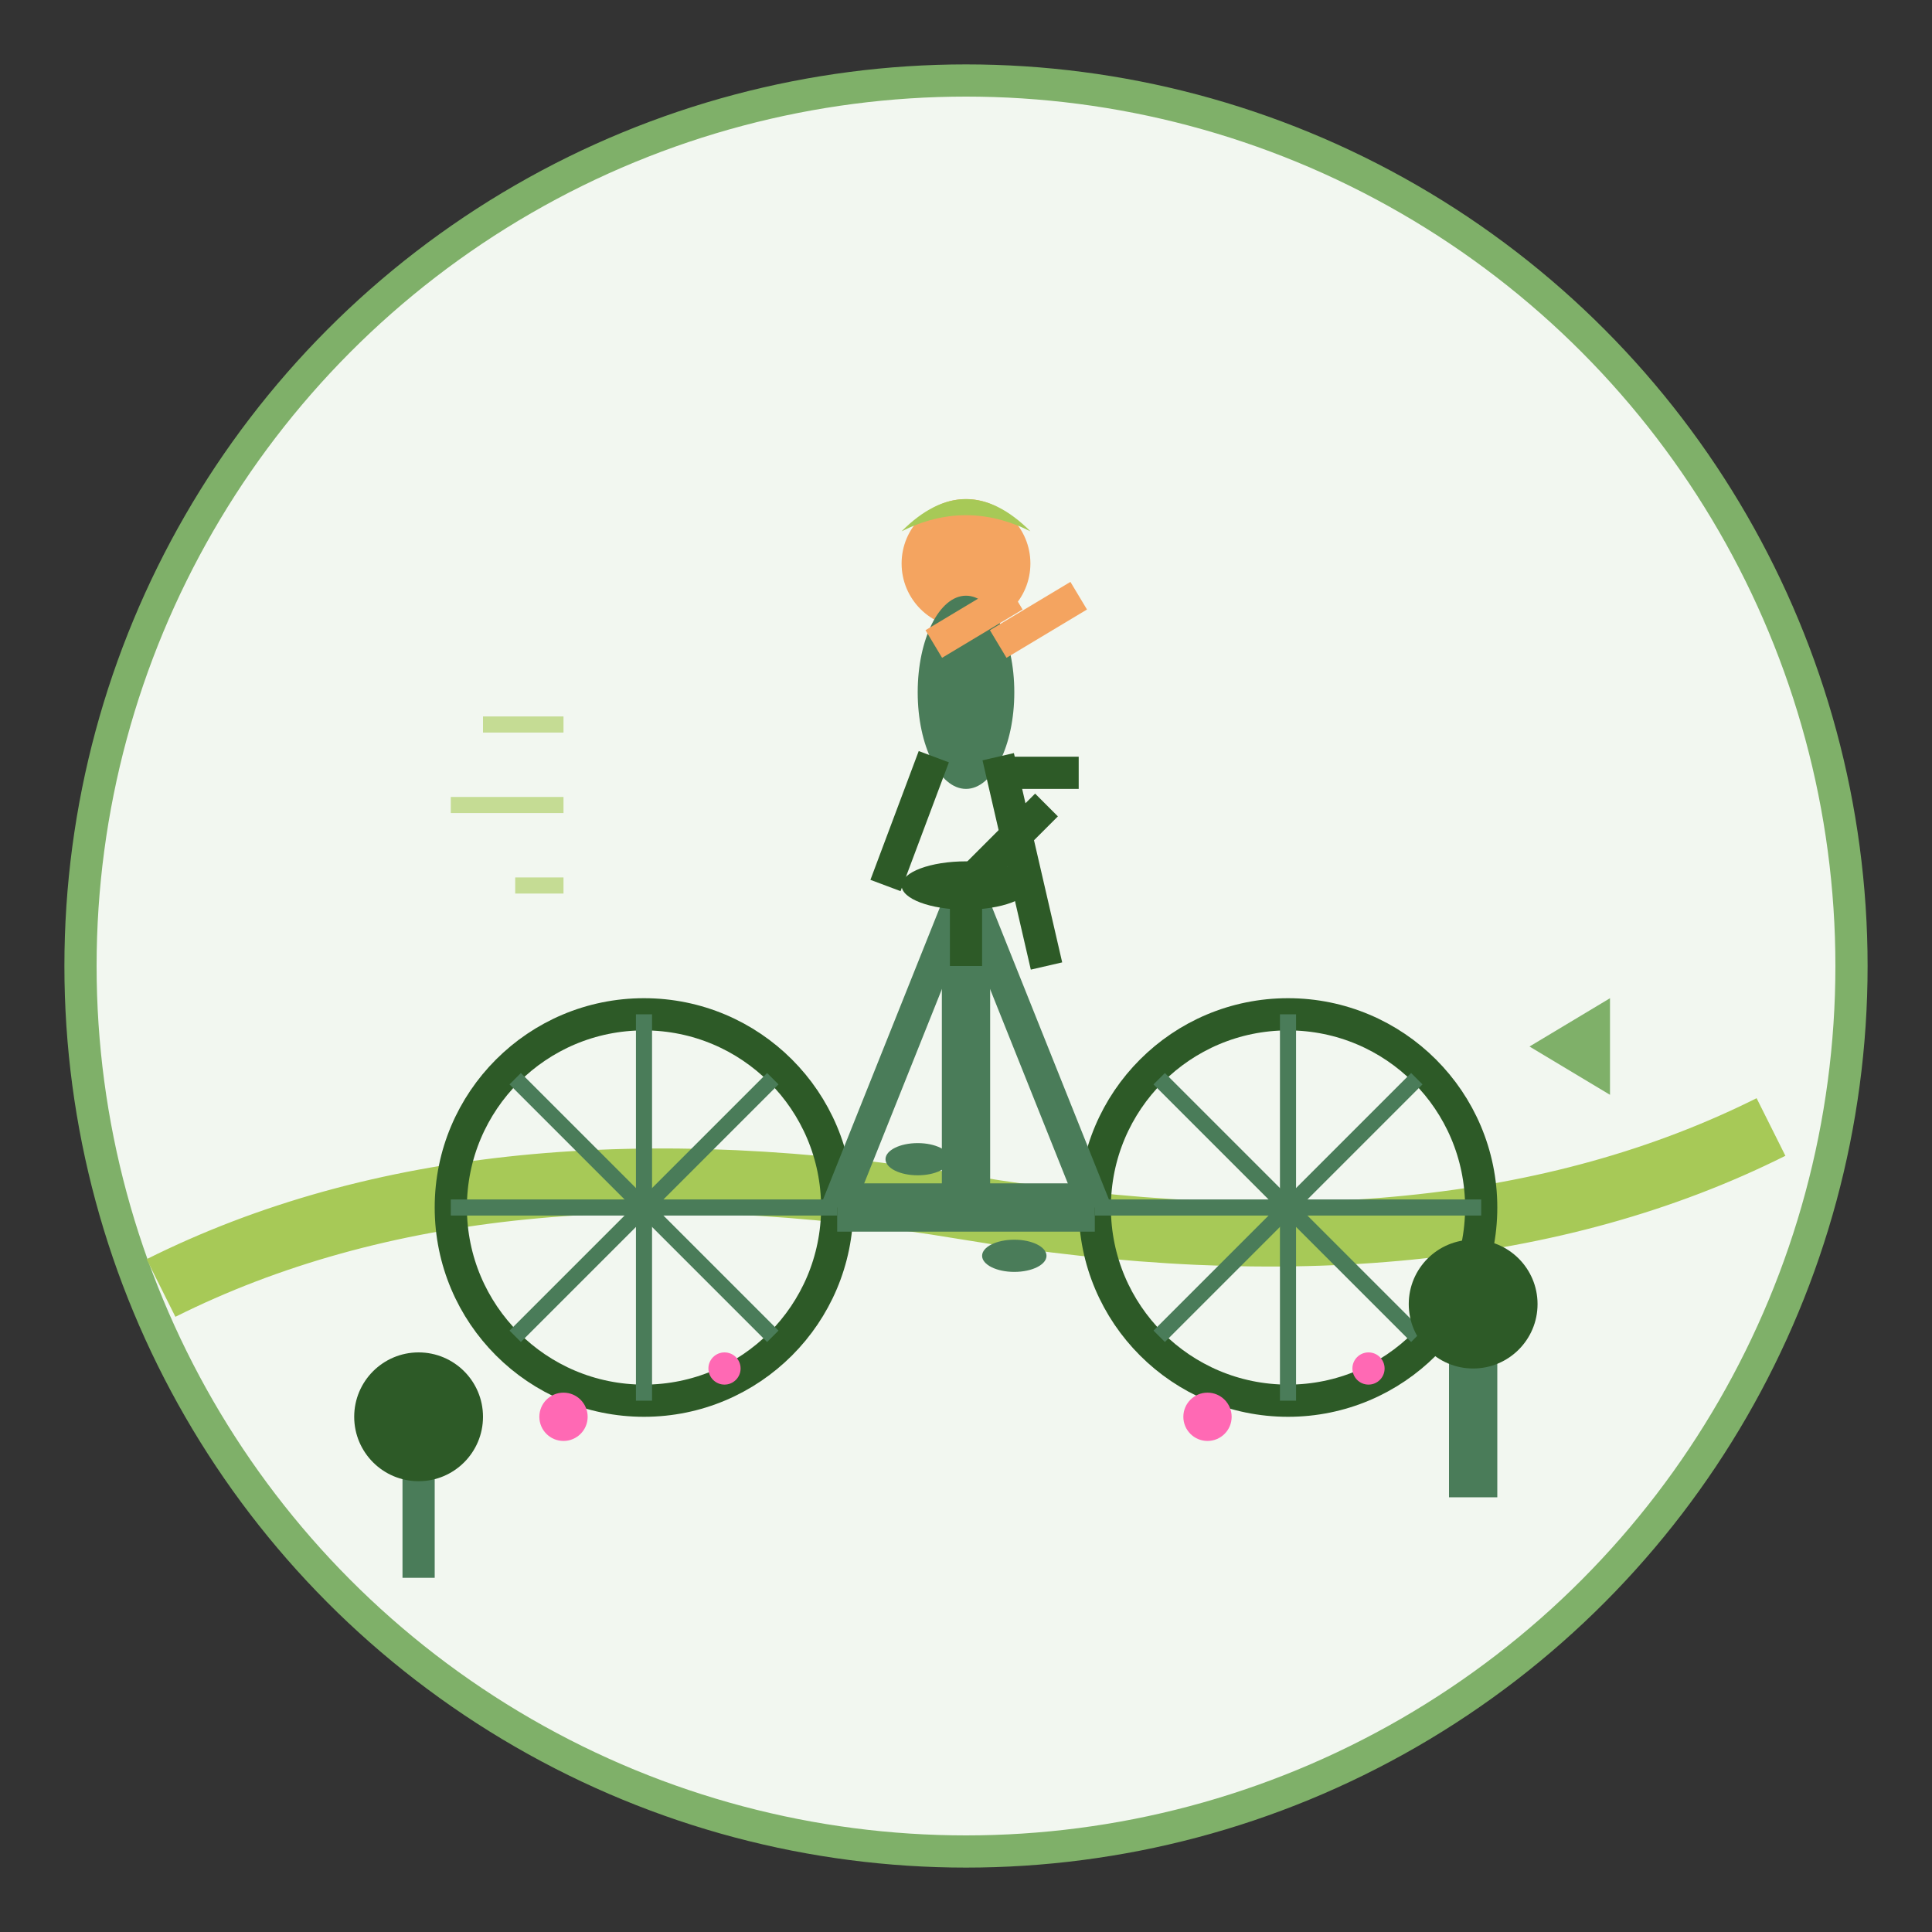 <svg width="120" height="120" viewBox="0 0 120 120" xmlns="http://www.w3.org/2000/svg">
  <rect x="0" y="0" width="120" height="120" fill="#333333" stroke="none"/>
  <!-- Background circle -->
  <circle cx="60" cy="60" r="55" fill="#f2f7f0" stroke="#7fb069" stroke-width="2"/>
  
  <!-- Cycling path -->
  <path d="M10 80 Q30 70 60 75 Q90 80 110 70" stroke="#a7c957" stroke-width="4" fill="none"/>
  
  <!-- Bicycle -->
  <g transform="translate(60, 60)">
    <!-- Wheels -->
    <circle cx="-20" cy="15" r="12" fill="none" stroke="#2d5a27" stroke-width="2"/>
    <circle cx="20" cy="15" r="12" fill="none" stroke="#2d5a27" stroke-width="2"/>
    
    <!-- Wheel spokes -->
    <g stroke="#4a7c59" stroke-width="1">
      <line x1="-20" y1="3" x2="-20" y2="27"/>
      <line x1="-32" y1="15" x2="-8" y2="15"/>
      <line x1="-28" y1="7" x2="-12" y2="23"/>
      <line x1="-12" y1="7" x2="-28" y2="23"/>
      
      <line x1="20" y1="3" x2="20" y2="27"/>
      <line x1="8" y1="15" x2="32" y2="15"/>
      <line x1="12" y1="7" x2="28" y2="23"/>
      <line x1="28" y1="7" x2="12" y2="23"/>
    </g>
    
    <!-- Frame -->
    <line x1="-8" y1="15" x2="8" y2="15" stroke="#4a7c59" stroke-width="3"/>
    <line x1="0" y1="15" x2="0" y2="-5" stroke="#4a7c59" stroke-width="3"/>
    <line x1="-8" y1="15" x2="0" y2="-5" stroke="#4a7c59" stroke-width="2"/>
    <line x1="8" y1="15" x2="0" y2="-5" stroke="#4a7c59" stroke-width="2"/>
    
    <!-- Seat -->
    <ellipse cx="0" cy="-5" rx="4" ry="1.5" fill="#2d5a27"/>
    <line x1="0" y1="-5" x2="0" y2="0" stroke="#2d5a27" stroke-width="2"/>
    
    <!-- Handlebars -->
    <line x1="0" y1="-5" x2="5" y2="-10" stroke="#2d5a27" stroke-width="2"/>
    <line x1="3" y1="-12" x2="7" y2="-12" stroke="#2d5a27" stroke-width="2"/>
    
    <!-- Pedals -->
    <ellipse cx="-3" cy="12" rx="2" ry="1" fill="#4a7c59"/>
    <ellipse cx="3" cy="18" rx="2" ry="1" fill="#4a7c59"/>
  </g>
  
  <!-- Cyclist figure -->
  <g transform="translate(60, 35)">
    <!-- Head -->
    <circle cx="0" cy="0" r="4" fill="#F4A460"/>
    <!-- Helmet -->
    <path d="M-4 -2 Q0 -6 4 -2 Q0 -4 -4 -2" fill="#a7c957"/>
    
    <!-- Body -->
    <ellipse cx="0" cy="8" rx="3" ry="6" fill="#4a7c59"/>
    
    <!-- Arms -->
    <line x1="-2" y1="5" x2="3" y2="2" stroke="#F4A460" stroke-width="2"/>
    <line x1="2" y1="5" x2="7" y2="2" stroke="#F4A460" stroke-width="2"/>
    
    <!-- Legs -->
    <line x1="-2" y1="12" x2="-5" y2="20" stroke="#2d5a27" stroke-width="2"/>
    <line x1="2" y1="12" x2="5" y2="25" stroke="#2d5a27" stroke-width="2"/>
  </g>
  
  <!-- Trees along path -->
  <g transform="translate(25, 85)">
    <rect x="0" y="5" width="2" height="8" fill="#4a7c59"/>
    <circle cx="1" cy="3" r="4" fill="#2d5a27"/>
  </g>
  
  <g transform="translate(90, 75)">
    <rect x="0" y="8" width="3" height="10" fill="#4a7c59"/>
    <circle cx="1.5" cy="6" r="4" fill="#2d5a27"/>
  </g>
  
  <!-- Flowers along path -->
  <g fill="#FF69B4">
    <circle cx="35" cy="88" r="1.5"/>
    <circle cx="45" cy="85" r="1"/>
    <circle cx="75" cy="88" r="1.5"/>
    <circle cx="85" cy="85" r="1"/>
  </g>
  
  <!-- Wind lines showing movement -->
  <g stroke="#a7c957" stroke-width="1" opacity="0.6">
    <line x1="35" y1="45" x2="30" y2="45"/>
    <line x1="35" y1="50" x2="28" y2="50"/>
    <line x1="35" y1="55" x2="32" y2="55"/>
  </g>
  
  <!-- Direction arrow -->
  <path d="M95 65 L100 62 L100 68 Z" fill="#7fb069"/>
</svg>
